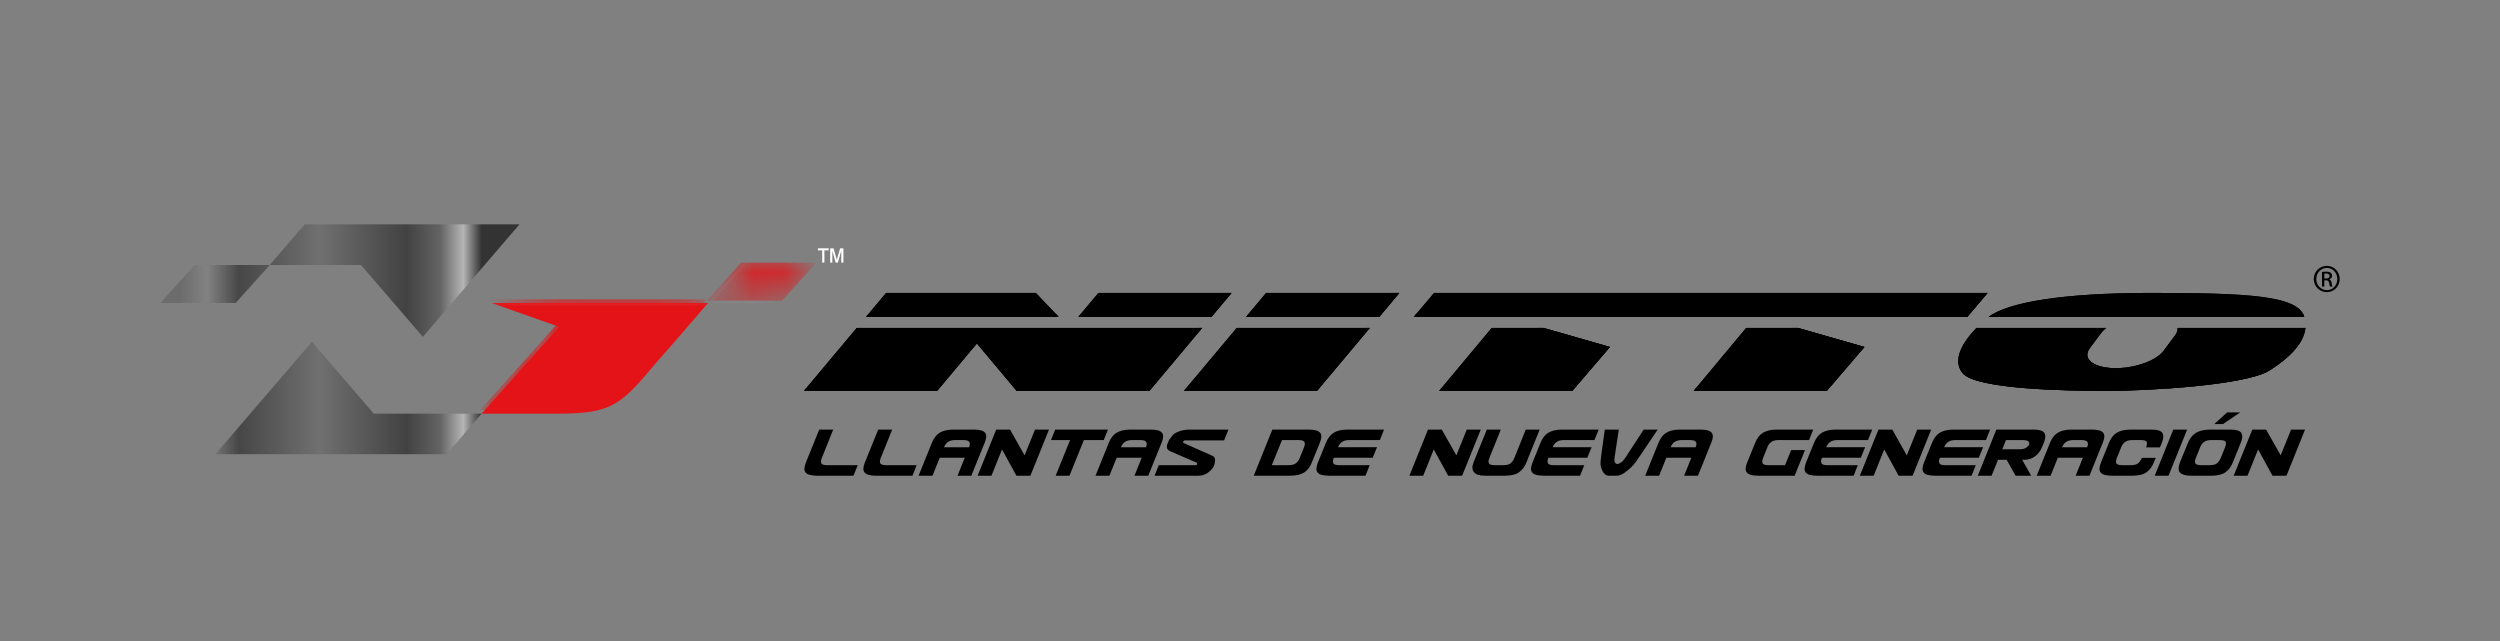 <svg width="78" height="20" viewBox="0 0 78 20" fill="none" xmlns="http://www.w3.org/2000/svg">
<rect x="0" y="0" width="78" height="20" fill="#808080" stroke="none"/>
<path d="M38.585 10.232L37.014 12.106L36.941 12.193H41.092L41.098 12.186L42.737 10.232H42.615H38.585Z" fill="black"/>
<path d="M32.316 9.139H27.647L27.092 9.801H27.092L27.023 9.883H33.027L32.316 9.139Z" fill="black"/>
<path d="M71.931 10.232H67.941C67.947 10.304 67.922 10.382 67.864 10.461L67.503 10.946C67.264 11.267 66.552 11.508 65.913 11.485C65.285 11.457 64.967 11.181 65.204 10.861L65.565 10.377C65.603 10.326 65.654 10.28 65.713 10.234H65.696C65.698 10.234 65.698 10.233 65.698 10.232H61.664C61.263 10.647 60.953 11.147 61.168 11.542C61.168 11.545 61.17 11.548 61.172 11.551C61.187 11.578 61.204 11.604 61.225 11.63C61.227 11.633 61.228 11.635 61.23 11.638C61.639 12.147 64.468 12.196 65.737 12.196C67.006 12.196 70.076 12.022 70.808 11.559C71.394 11.19 71.878 10.728 71.931 10.233C71.931 10.235 71.93 10.237 71.929 10.238C71.93 10.237 71.931 10.235 71.931 10.232Z" fill="black"/>
<path d="M71.887 9.864C71.663 9.231 70.199 9.139 67.109 9.139C64.372 9.139 62.661 9.426 62.049 9.883H71.893C71.89 9.876 71.89 9.87 71.887 9.864Z" fill="black"/>
<path d="M37.387 10.232H33.354H26.729L25.154 12.111L25.086 12.193H29.239L30.479 10.714L31.715 12.188L31.711 12.193H31.718H35.862L37.506 10.232H37.387Z" fill="black"/>
<path d="M47.98 10.232H46.541L44.977 12.106L44.904 12.193H49.057L50.231 10.825L48.159 10.232H47.98Z" fill="black"/>
<path d="M56.098 10.232H55.919H54.48L52.844 12.193H56.998L58.172 10.825L56.099 10.232H56.098Z" fill="black"/>
<path d="M37.796 9.888L38.425 9.139H38.304H34.27L33.716 9.801L33.647 9.883L37.794 9.888H37.796Z" fill="black"/>
<path d="M43.542 9.139H39.503L38.879 9.883H38.885L43.032 9.888H43.033L43.661 9.139H43.656H43.542Z" fill="black"/>
<path d="M61.381 9.888L61.475 9.775L62.015 9.139H62.008H61.889H44.744L44.113 9.883H44.114L61.379 9.888H61.381Z" fill="black"/>
<path d="M36.941 12.193H41.092L41.098 12.186L42.737 10.232H38.585L36.941 12.193Z" fill="black"/>
<path d="M38.879 9.883H43.032L43.656 9.139H39.503L38.879 9.883Z" fill="black"/>
<path d="M33.354 10.232H26.729L25.086 12.193H29.239L30.479 10.714L31.715 12.188L31.711 12.193H31.718H35.862L37.506 10.232H33.354Z" fill="black"/>
<path d="M32.316 9.139H27.647L27.023 9.883H33.027L32.316 9.139Z" fill="black"/>
<path d="M38.425 9.139H34.27L33.647 9.883H37.8L38.425 9.139Z" fill="black"/>
<path d="M62.015 9.139H44.744L44.113 9.883H54.655H58.808H61.383L62.015 9.139Z" fill="black"/>
<path d="M54.48 10.232L52.844 12.193H56.998L58.171 10.825L56.098 10.232H54.48Z" fill="black"/>
<path d="M67.94 10.232C67.947 10.304 67.921 10.382 67.863 10.461L67.502 10.946C67.263 11.267 66.551 11.508 65.912 11.485C65.274 11.461 64.95 11.182 65.189 10.86L65.55 10.376C65.587 10.325 65.639 10.278 65.697 10.232H61.663C61.229 10.682 60.901 11.229 61.229 11.638C61.638 12.147 64.467 12.195 65.736 12.195C67.005 12.195 70.075 12.022 70.807 11.559C71.393 11.189 71.877 10.728 71.93 10.232H67.94Z" fill="black"/>
<path d="M71.893 9.883C71.89 9.876 71.89 9.87 71.887 9.864C71.663 9.231 70.199 9.139 67.109 9.139C64.372 9.139 62.661 9.426 62.049 9.883H71.893V9.883Z" fill="black"/>
<path d="M46.541 10.232L44.904 12.193H49.057L50.231 10.825L48.159 10.232H46.541Z" fill="black"/>
<path d="M25.154 12.111L25.086 12.193H29.239L30.479 10.714L31.715 12.188L35.862 12.193L37.506 10.232H37.387L35.807 12.106H31.799L30.496 10.576L29.169 12.106L25.154 12.111Z" fill="black"/>
<path d="M33.027 9.883H27.023L27.092 9.801L32.944 9.796L33.027 9.883Z" fill="black"/>
<path d="M37.014 12.106H41.022L42.615 10.232H42.737L41.092 12.193H36.941L37.014 12.106Z" fill="black"/>
<path d="M44.977 12.106H49.001L50.076 10.854L47.98 10.232H48.159L50.231 10.825L49.057 12.193H44.904L44.977 12.106Z" fill="black"/>
<path d="M52.917 12.106H56.94L58.016 10.854L55.919 10.232H56.099L58.172 10.825L56.998 12.193H52.844L52.917 12.106Z" fill="black"/>
<path d="M70.808 11.484C70.076 11.919 67.007 12.083 65.737 12.083C64.469 12.083 61.639 12.038 61.23 11.558C61.152 11.465 61.113 11.365 61.102 11.26C61.102 11.394 61.137 11.521 61.23 11.638C61.639 12.148 64.469 12.197 65.737 12.197C67.007 12.197 70.076 12.022 70.808 11.559C71.394 11.19 71.878 10.728 71.931 10.233C71.878 10.7 71.394 11.134 70.808 11.484Z" fill="black"/>
<path d="M62.174 9.801H71.859L71.893 9.883H62.049L62.174 9.801Z" fill="black"/>
<path d="M38.425 9.139H38.304L37.747 9.801H33.716L33.647 9.883L37.794 9.888H37.796L38.425 9.139Z" fill="black"/>
<path d="M43.662 9.139H43.542L42.984 9.801H38.953L38.885 9.883L43.032 9.888H43.034L43.662 9.139Z" fill="black"/>
<path d="M62.007 9.139H61.888L61.329 9.801H57.299H44.182L44.113 9.883L61.378 9.888H61.38L62.007 9.139Z" fill="black"/>
<path d="M65.451 10.377L65.09 10.861C64.851 11.183 65.176 11.462 65.815 11.486C65.847 11.487 65.88 11.485 65.913 11.485C65.285 11.457 64.967 11.181 65.204 10.861L65.566 10.377C65.603 10.326 65.655 10.28 65.713 10.234H65.599C65.541 10.28 65.489 10.326 65.451 10.377Z" fill="black"/>
<path d="M72.597 8.294C72.821 8.294 72.999 8.476 72.999 8.704C72.999 8.935 72.821 9.115 72.596 9.115C72.372 9.115 72.189 8.935 72.189 8.704C72.189 8.476 72.372 8.294 72.596 8.294H72.597ZM72.596 8.359C72.415 8.359 72.268 8.514 72.268 8.704C72.268 8.899 72.415 9.052 72.597 9.052C72.779 9.054 72.925 8.899 72.925 8.706C72.925 8.514 72.779 8.358 72.597 8.358H72.596V8.359ZM72.519 8.943H72.447V8.485C72.484 8.481 72.521 8.476 72.576 8.476C72.644 8.476 72.69 8.489 72.717 8.509C72.745 8.529 72.76 8.561 72.76 8.605C72.76 8.664 72.719 8.701 72.67 8.715V8.719C72.71 8.726 72.737 8.762 72.747 8.83C72.757 8.901 72.768 8.928 72.776 8.943H72.699C72.688 8.928 72.678 8.886 72.668 8.826C72.657 8.768 72.628 8.746 72.57 8.746H72.519V8.943H72.519ZM72.519 8.69H72.572C72.632 8.69 72.683 8.668 72.683 8.611C72.683 8.571 72.653 8.531 72.572 8.531C72.549 8.531 72.532 8.533 72.519 8.535V8.69Z" fill="black"/>
<path d="M8.418 8.268C7.993 8.268 6.171 8.268 6.069 8.268C6.006 8.337 5.249 9.179 5 9.454C5.424 9.454 7.248 9.454 7.35 9.454C7.413 9.386 8.171 8.544 8.418 8.268Z" fill="url(#paint0_linear_720_1154)"/>
<path d="M9.733 10.664L6.719 14.172H13.934L15.025 12.907H11.662L9.733 10.664Z" fill="url(#paint1_linear_720_1154)"/>
<path d="M13.194 10.51L16.207 7H9.506L8.418 8.268H11.263L13.194 10.51Z" fill="url(#paint2_linear_720_1154)"/>
<path d="M25.52 7.747H25.854V7.812H25.721V8.193H25.653V7.812H25.52V7.747Z" fill="white"/>
<path d="M25.902 7.747H26.006L26.109 8.104L26.212 7.747H26.315V8.193H26.248V7.824L26.142 8.193H26.072L25.969 7.824V8.193H25.902V7.747Z" fill="white"/>
<path d="M15.339 9.454L17.45 10.198C17.45 10.198 15.319 12.575 15.025 12.907C15.455 12.907 17.352 12.907 17.352 12.907C19.1 12.907 19.352 12.66 20.526 11.254C20.526 11.254 20.944 10.782 20.94 10.787C20.94 10.787 21.84 9.743 22.089 9.454C21.64 9.454 15.339 9.454 15.339 9.454Z" fill="#E31317"/>
<mask id="mask0_720_1154" style="mask-type:alpha" maskUnits="userSpaceOnUse" x="14" y="9" width="9" height="4">
<path d="M15.296 9.338L17.407 10.082C17.407 10.082 15.276 12.459 14.982 12.791C15.413 12.791 17.309 12.791 17.309 12.791C19.058 12.791 19.309 12.544 20.483 11.138C20.483 11.138 20.9 10.666 20.897 10.671C20.897 10.671 21.797 9.627 22.046 9.338C21.597 9.338 15.296 9.338 15.296 9.338Z" fill="url(#paint3_linear_720_1154)"/>
</mask>
<g mask="url(#mask0_720_1154)">
<path d="M15.296 9.338L17.407 10.082C17.407 10.082 15.276 12.459 14.982 12.791C15.413 12.791 17.309 12.791 17.309 12.791C19.058 12.791 19.309 12.544 20.483 11.138C20.483 11.138 20.9 10.666 20.897 10.671C20.897 10.671 21.797 9.627 22.046 9.338C21.597 9.338 15.296 9.338 15.296 9.338Z" fill="#E31317"/>
</g>
<mask id="mask1_720_1154" style="mask-type:alpha" maskUnits="userSpaceOnUse" x="22" y="8" width="4" height="2">
<path d="M23.12 8.195C23.057 8.264 22.299 9.106 22.053 9.381C22.477 9.381 24.3 9.381 24.402 9.381C24.466 9.313 25.222 8.47 25.47 8.195C25.047 8.195 23.222 8.195 23.12 8.195Z" fill="url(#paint4_linear_720_1154)"/>
</mask>
<g mask="url(#mask1_720_1154)">
<path d="M23.12 8.195C23.057 8.264 22.299 9.106 22.053 9.381C22.477 9.381 24.3 9.381 24.402 9.381C24.466 9.313 25.222 8.47 25.47 8.195C25.047 8.195 23.222 8.195 23.12 8.195Z" fill="#E31317"/>
</g>
<mask id="mask2_720_1154" style="mask-type:alpha" maskUnits="userSpaceOnUse" x="15" y="9" width="8" height="1">
<path d="M15.542 9.534H22.016L22.085 9.462L15.336 9.459L15.542 9.534Z" fill="url(#paint5_linear_720_1154)"/>
</mask>
<g mask="url(#mask2_720_1154)">
<path opacity="0.76" d="M15.542 9.534H22.016L22.085 9.462L15.336 9.459L15.542 9.534Z" fill="white"/>
</g>
<mask id="mask3_720_1154" style="mask-type:alpha" maskUnits="userSpaceOnUse" x="22" y="8" width="2" height="2">
<path d="M22.1 9.452H22.185L23.245 8.27H23.16L22.1 9.452Z" fill="url(#paint6_linear_720_1154)"/>
</mask>
<g mask="url(#mask3_720_1154)">
<path opacity="0.8" d="M22.1 9.452H22.185L23.245 8.27H23.16L22.1 9.452Z" fill="white"/>
</g>
<mask id="mask4_720_1154" style="mask-type:alpha" maskUnits="userSpaceOnUse" x="22" y="9" width="3" height="1">
<path d="M23.998 9.449H22.18L22.244 9.375H24.062L23.998 9.449Z" fill="url(#paint7_linear_720_1154)"/>
</mask>
<g mask="url(#mask4_720_1154)">
<path opacity="0.8" d="M24.008 9.449H22.189L22.253 9.375H24.072L24.008 9.449Z" fill="white"/>
</g>
<path d="M26.628 14.842H25.49C25.394 14.842 25.317 14.832 25.258 14.816C25.2 14.798 25.158 14.772 25.132 14.739C25.106 14.705 25.095 14.662 25.098 14.61C25.102 14.558 25.117 14.497 25.145 14.427L25.56 13.403H25.996L25.642 14.286C25.61 14.36 25.605 14.417 25.626 14.456C25.646 14.495 25.709 14.514 25.813 14.514H26.76L26.715 14.628L26.628 14.842Z" fill="black"/>
<path d="M28.468 14.842H27.33C27.234 14.842 27.157 14.832 27.098 14.816C27.04 14.798 26.998 14.772 26.972 14.739C26.946 14.705 26.935 14.662 26.938 14.61C26.941 14.558 26.957 14.497 26.985 14.427L27.4 13.403H27.836L27.481 14.286C27.45 14.36 27.444 14.417 27.466 14.456C27.486 14.495 27.548 14.514 27.652 14.514H28.6L28.555 14.628L28.468 14.842Z" fill="black"/>
<path d="M29.977 14.281H29.32L29.094 14.842H28.66L29.074 13.817C29.102 13.748 29.136 13.687 29.174 13.635C29.212 13.583 29.257 13.54 29.311 13.506C29.365 13.472 29.428 13.447 29.5 13.429C29.572 13.412 29.655 13.403 29.751 13.403H30.379C30.474 13.403 30.551 13.411 30.609 13.428C30.667 13.444 30.709 13.47 30.736 13.504C30.762 13.538 30.774 13.58 30.77 13.632C30.767 13.682 30.751 13.742 30.723 13.81L30.306 14.842H29.875L30.101 14.281H29.977ZM30.014 13.954H30.235C30.248 13.919 30.256 13.888 30.259 13.861C30.261 13.834 30.256 13.81 30.243 13.79C30.231 13.77 30.21 13.755 30.179 13.745C30.148 13.735 30.108 13.73 30.056 13.73H29.811C29.707 13.73 29.628 13.75 29.575 13.79C29.523 13.829 29.482 13.884 29.454 13.954H30.014V13.954Z" fill="black"/>
<path d="M31.263 14.023L30.934 14.842H30.502L31.082 13.403H31.514L31.967 14.207L32.292 13.403H32.729L32.148 14.842H31.712L31.263 14.023Z" fill="black"/>
<path d="M32.791 13.73L32.922 13.403H34.569L34.437 13.73H33.817L33.368 14.842H32.937L33.386 13.73H32.791Z" fill="black"/>
<path d="M35.497 14.281H34.84L34.614 14.842H34.18L34.594 13.817C34.622 13.748 34.655 13.687 34.693 13.635C34.731 13.583 34.777 13.54 34.831 13.506C34.885 13.472 34.948 13.447 35.019 13.429C35.091 13.412 35.175 13.403 35.271 13.403H35.898C35.994 13.403 36.071 13.411 36.129 13.428C36.186 13.444 36.229 13.47 36.255 13.504C36.282 13.538 36.293 13.58 36.29 13.632C36.286 13.682 36.271 13.742 36.243 13.81L35.826 14.842H35.395L35.621 14.281H35.497ZM35.533 13.954H35.755C35.768 13.919 35.776 13.888 35.778 13.861C35.78 13.834 35.776 13.81 35.763 13.79C35.751 13.77 35.729 13.755 35.699 13.745C35.668 13.735 35.627 13.73 35.576 13.73H35.331C35.226 13.73 35.148 13.75 35.095 13.79C35.042 13.829 35.001 13.884 34.974 13.954H35.533V13.954Z" fill="black"/>
<path d="M37.854 14.576C37.814 14.639 37.754 14.699 37.673 14.757C37.592 14.813 37.499 14.842 37.396 14.842H36.022L36.153 14.514H37.291C37.322 14.514 37.341 14.507 37.346 14.492C37.349 14.485 37.35 14.481 37.349 14.479C37.352 14.454 37.349 14.44 37.338 14.437L36.51 14.078C36.406 14.036 36.381 13.952 36.433 13.825C36.445 13.795 36.455 13.77 36.464 13.75C36.473 13.73 36.482 13.714 36.49 13.703C36.504 13.69 36.517 13.674 36.531 13.656C36.545 13.637 36.559 13.618 36.572 13.597C36.602 13.55 36.669 13.506 36.772 13.465C36.875 13.424 36.989 13.403 37.113 13.403H38.328L38.192 13.74H36.976C36.95 13.74 36.929 13.755 36.914 13.785C36.909 13.805 36.909 13.815 36.914 13.815L37.829 14.222C37.889 14.248 37.916 14.299 37.908 14.375C37.907 14.431 37.896 14.485 37.874 14.534L37.864 14.556C37.863 14.563 37.859 14.569 37.854 14.576Z" fill="black"/>
<path d="M39.117 14.842L39.697 13.403H40.833C40.929 13.403 41.006 13.412 41.065 13.429C41.124 13.447 41.166 13.472 41.191 13.506C41.217 13.54 41.228 13.583 41.225 13.635C41.222 13.687 41.206 13.748 41.178 13.817L40.93 14.427C40.902 14.497 40.868 14.558 40.831 14.61C40.792 14.662 40.747 14.705 40.693 14.739C40.639 14.772 40.577 14.798 40.505 14.816C40.433 14.832 40.349 14.842 40.253 14.842H39.117V14.842ZM39.998 13.73L39.68 14.514H40.193C40.297 14.514 40.376 14.495 40.428 14.456C40.481 14.417 40.523 14.36 40.553 14.286L40.684 13.958C40.714 13.884 40.719 13.827 40.698 13.789C40.678 13.75 40.615 13.73 40.511 13.73H39.998Z" fill="black"/>
<path d="M41.737 14.281H41.614C41.584 14.357 41.579 14.415 41.6 14.454C41.62 14.494 41.683 14.514 41.787 14.514H42.734L42.603 14.842H41.464C41.369 14.842 41.292 14.832 41.232 14.816C41.174 14.798 41.132 14.772 41.107 14.739C41.081 14.705 41.069 14.662 41.073 14.61C41.076 14.558 41.092 14.497 41.12 14.427L41.368 13.817C41.396 13.748 41.429 13.687 41.467 13.635C41.505 13.583 41.551 13.54 41.605 13.506C41.659 13.472 41.721 13.447 41.793 13.429C41.865 13.412 41.949 13.403 42.045 13.403H43.183L43.052 13.73H42.104C42 13.73 41.922 13.75 41.869 13.79C41.816 13.829 41.775 13.884 41.747 13.953H42.963L42.828 14.281H41.737V14.281Z" fill="black"/>
<path d="M44.733 14.023L44.404 14.842H43.973L44.553 13.403H44.984L45.438 14.207L45.763 13.403H46.2L45.619 14.842H45.183L44.733 14.023Z" fill="black"/>
<path d="M47.393 14.735C47.296 14.806 47.149 14.842 46.954 14.842H46.319C46.158 14.842 46.049 14.805 45.988 14.732C45.928 14.66 45.924 14.558 45.974 14.427L46.389 13.403H46.825L46.47 14.286C46.439 14.36 46.433 14.417 46.455 14.456C46.475 14.495 46.537 14.514 46.641 14.514H46.885C47.001 14.514 47.081 14.496 47.128 14.459C47.176 14.421 47.216 14.364 47.249 14.286L47.604 13.403H48.038L47.624 14.427C47.573 14.559 47.496 14.662 47.393 14.735Z" fill="black"/>
<path d="M48.433 14.281H48.309C48.279 14.357 48.275 14.415 48.296 14.454C48.316 14.494 48.378 14.514 48.483 14.514H49.43L49.298 14.842H48.16C48.064 14.842 47.987 14.832 47.929 14.816C47.87 14.798 47.828 14.772 47.802 14.739C47.776 14.705 47.765 14.662 47.768 14.61C47.771 14.558 47.788 14.497 47.816 14.427L48.063 13.817C48.092 13.748 48.125 13.687 48.162 13.635C48.201 13.583 48.246 13.54 48.3 13.506C48.354 13.472 48.417 13.447 48.489 13.429C48.561 13.412 48.645 13.403 48.74 13.403H49.879L49.747 13.73H48.8C48.696 13.73 48.617 13.75 48.565 13.79C48.512 13.829 48.471 13.884 48.443 13.953H49.658L49.524 14.281H48.433V14.281Z" fill="black"/>
<path d="M51.72 13.403C51.276 14.066 51.043 14.409 51.02 14.435C50.963 14.516 50.874 14.604 50.755 14.697C50.639 14.794 50.533 14.842 50.437 14.842H50.192C50.113 14.842 50.048 14.794 49.998 14.697C49.95 14.598 49.93 14.512 49.937 14.44C49.933 14.423 49.943 14.329 49.965 14.158C49.987 13.987 50.022 13.735 50.07 13.403H50.507L50.373 14.286C50.368 14.324 50.367 14.354 50.372 14.379C50.376 14.403 50.383 14.422 50.392 14.436C50.401 14.45 50.412 14.46 50.424 14.467C50.437 14.473 50.448 14.478 50.46 14.479C50.488 14.476 50.523 14.461 50.565 14.436C50.607 14.411 50.655 14.36 50.708 14.286L51.283 13.403H51.72V13.403Z" fill="black"/>
<path d="M52.647 14.281H51.99L51.764 14.842H51.33L51.744 13.817C51.772 13.748 51.805 13.687 51.843 13.635C51.881 13.583 51.927 13.54 51.98 13.506C52.034 13.472 52.097 13.447 52.169 13.429C52.241 13.412 52.325 13.403 52.421 13.403H53.048C53.144 13.403 53.221 13.411 53.279 13.428C53.337 13.444 53.379 13.47 53.406 13.504C53.431 13.538 53.443 13.58 53.44 13.632C53.437 13.682 53.421 13.742 53.393 13.81L52.977 14.842H52.544L52.771 14.281H52.647ZM52.684 13.954H52.904C52.917 13.919 52.925 13.888 52.928 13.861C52.931 13.834 52.925 13.81 52.913 13.79C52.901 13.77 52.879 13.755 52.849 13.745C52.818 13.735 52.777 13.73 52.726 13.73H52.48C52.377 13.73 52.298 13.75 52.245 13.79C52.192 13.829 52.151 13.884 52.123 13.954H52.684V13.954Z" fill="black"/>
<path d="M55.993 14.842H54.857C54.761 14.842 54.685 14.832 54.626 14.816C54.567 14.798 54.525 14.772 54.499 14.739C54.473 14.705 54.462 14.662 54.465 14.61C54.469 14.558 54.484 14.497 54.513 14.427L54.761 13.817C54.789 13.748 54.822 13.687 54.86 13.635C54.898 13.583 54.944 13.54 54.998 13.506C55.051 13.472 55.114 13.447 55.186 13.429C55.258 13.412 55.342 13.403 55.438 13.403H56.573L56.442 13.73H55.497C55.393 13.73 55.315 13.75 55.263 13.789C55.211 13.827 55.17 13.884 55.14 13.958L55.009 14.286C54.979 14.36 54.974 14.417 54.994 14.456C55.014 14.495 55.076 14.514 55.18 14.514H55.693L55.884 14.043H56.315L55.993 14.842Z" fill="black"/>
<path d="M56.968 14.281H56.844C56.814 14.357 56.81 14.415 56.83 14.454C56.85 14.494 56.913 14.514 57.017 14.514H57.964L57.833 14.842H56.695C56.599 14.842 56.521 14.832 56.463 14.816C56.404 14.798 56.363 14.772 56.336 14.739C56.311 14.705 56.3 14.662 56.303 14.61C56.307 14.558 56.322 14.497 56.35 14.427L56.598 13.817C56.627 13.748 56.659 13.687 56.698 13.635C56.735 13.583 56.781 13.54 56.835 13.506C56.889 13.472 56.951 13.447 57.024 13.429C57.096 13.412 57.179 13.403 57.275 13.403H58.413L58.282 13.73H57.335C57.23 13.73 57.152 13.75 57.099 13.79C57.046 13.829 57.006 13.884 56.978 13.953H58.192L58.058 14.281H56.968V14.281Z" fill="black"/>
<path d="M58.788 14.023L58.459 14.842H58.027L58.608 13.403H59.039L59.492 14.207L59.818 13.403H60.253L59.674 14.842H59.237L58.788 14.023Z" fill="black"/>
<path d="M60.648 14.281H60.524C60.494 14.357 60.489 14.415 60.51 14.454C60.53 14.494 60.593 14.514 60.697 14.514H61.644L61.513 14.842H60.375C60.279 14.842 60.202 14.832 60.143 14.816C60.084 14.798 60.042 14.772 60.017 14.739C59.991 14.705 59.979 14.662 59.983 14.61C59.987 14.558 60.002 14.497 60.03 14.427L60.278 13.817C60.306 13.748 60.339 13.687 60.377 13.635C60.415 13.583 60.461 13.54 60.515 13.506C60.569 13.472 60.631 13.447 60.703 13.429C60.776 13.412 60.859 13.403 60.956 13.403H62.093L61.962 13.73H61.015C60.91 13.73 60.832 13.75 60.779 13.79C60.726 13.829 60.686 13.884 60.658 13.953H61.873L61.738 14.281H60.648V14.281Z" fill="black"/>
<path d="M63.373 14.842H62.887L62.607 14.346H62.339L62.138 14.842H61.707L62.287 13.403H63.43C63.625 13.403 63.743 13.438 63.785 13.51C63.828 13.583 63.822 13.685 63.767 13.817L63.72 13.932C63.668 14.065 63.591 14.168 63.492 14.238C63.393 14.31 63.282 14.346 63.157 14.346H63.092L63.373 14.842ZM62.981 14.018C63.097 14.018 63.178 14 63.224 13.963C63.272 13.925 63.301 13.896 63.311 13.874C63.317 13.852 63.312 13.823 63.296 13.785C63.28 13.749 63.213 13.73 63.098 13.73H62.586L62.471 14.018H62.981Z" fill="black"/>
<path d="M64.861 14.281H64.204L63.979 14.842H63.545L63.959 13.817C63.987 13.748 64.02 13.687 64.058 13.635C64.096 13.583 64.142 13.54 64.196 13.506C64.249 13.472 64.312 13.447 64.384 13.429C64.456 13.412 64.54 13.403 64.636 13.403H65.263C65.359 13.403 65.436 13.411 65.494 13.428C65.552 13.444 65.594 13.47 65.621 13.504C65.647 13.538 65.659 13.58 65.655 13.632C65.651 13.682 65.636 13.742 65.608 13.81L65.191 14.842H64.76L64.986 14.281H64.861ZM64.899 13.954H65.119C65.133 13.919 65.141 13.888 65.143 13.861C65.146 13.834 65.141 13.81 65.128 13.79C65.116 13.77 65.094 13.755 65.064 13.745C65.033 13.735 64.993 13.73 64.941 13.73H64.695C64.591 13.73 64.513 13.75 64.46 13.79C64.407 13.829 64.367 13.884 64.338 13.954H64.899V13.954Z" fill="black"/>
<path d="M67.2 14.427C67.149 14.559 67.072 14.662 66.97 14.735C66.873 14.806 66.725 14.842 66.531 14.842H65.896C65.8 14.842 65.722 14.832 65.664 14.816C65.605 14.798 65.564 14.772 65.538 14.739C65.512 14.705 65.501 14.662 65.505 14.61C65.507 14.558 65.523 14.497 65.552 14.427L65.799 13.817C65.828 13.748 65.861 13.687 65.898 13.635C65.936 13.583 65.982 13.54 66.036 13.506C66.09 13.472 66.153 13.447 66.224 13.429C66.297 13.412 66.38 13.403 66.476 13.403H67.111C67.306 13.403 67.425 13.438 67.466 13.51C67.509 13.583 67.503 13.685 67.448 13.817L67.391 13.958H66.957C66.987 13.879 66.994 13.821 66.977 13.785C66.96 13.749 66.895 13.73 66.779 13.73H66.536C66.432 13.73 66.354 13.75 66.301 13.789C66.25 13.827 66.209 13.884 66.179 13.958L66.047 14.286C66.016 14.36 66.01 14.417 66.031 14.456C66.052 14.495 66.114 14.514 66.218 14.514H66.461C66.577 14.514 66.657 14.496 66.704 14.459C66.752 14.421 66.793 14.364 66.826 14.286H67.26L67.2 14.427Z" fill="black"/>
<path d="M67.658 14.842H67.227L67.807 13.403H68.239L67.658 14.842Z" fill="black"/>
<path d="M69.664 14.427C69.614 14.559 69.536 14.662 69.434 14.735C69.336 14.806 69.19 14.842 68.995 14.842H68.36C68.191 14.842 68.078 14.809 68.018 14.746C67.958 14.682 67.958 14.576 68.015 14.427L68.263 13.817C68.32 13.678 68.402 13.575 68.508 13.508C68.616 13.442 68.76 13.406 68.941 13.403H69.575C69.77 13.403 69.888 13.438 69.93 13.51C69.972 13.583 69.967 13.685 69.912 13.817L69.664 14.427ZM69.287 14.289L69.421 13.958C69.451 13.879 69.457 13.821 69.442 13.785C69.425 13.749 69.359 13.73 69.243 13.73H69C68.895 13.73 68.817 13.75 68.766 13.789C68.713 13.827 68.673 13.884 68.643 13.958L68.511 14.286C68.48 14.36 68.475 14.417 68.495 14.456C68.516 14.495 68.579 14.514 68.683 14.514H68.926C69.04 14.514 69.119 14.496 69.166 14.459C69.215 14.42 69.256 14.363 69.287 14.289ZM69.895 12.867L69.357 13.23H69.087L69.486 12.867H69.895Z" fill="black"/>
<path d="M70.453 14.023L70.123 14.842H69.691L70.272 13.403H70.703L71.157 14.207L71.482 13.403H71.918L71.338 14.842H70.902L70.453 14.023Z" fill="black"/>
<defs>
<linearGradient id="paint0_linear_720_1154" x1="5.627" y1="8.861" x2="15.131" y2="8.861" gradientUnits="userSpaceOnUse">
<stop stop-color="#6C6C6C"/>
<stop offset="0.088" stop-color="#828282"/>
<stop offset="0.192" stop-color="#474747"/>
<stop offset="0.456" stop-color="#707070"/>
<stop offset="0.742" stop-color="#424242"/>
<stop offset="0.852" stop-color="#636363"/>
<stop offset="0.929" stop-color="#B5B5B5"/>
<stop offset="0.989" stop-color="#333333"/>
</linearGradient>
<linearGradient id="paint1_linear_720_1154" x1="5.627" y1="12.418" x2="15.13" y2="12.418" gradientUnits="userSpaceOnUse">
<stop stop-color="#6C6C6C"/>
<stop offset="0.088" stop-color="#828282"/>
<stop offset="0.192" stop-color="#474747"/>
<stop offset="0.456" stop-color="#707070"/>
<stop offset="0.742" stop-color="#424242"/>
<stop offset="0.852" stop-color="#636363"/>
<stop offset="0.929" stop-color="#B5B5B5"/>
<stop offset="0.989" stop-color="#333333"/>
</linearGradient>
<linearGradient id="paint2_linear_720_1154" x1="5.626" y1="8.755" x2="15.13" y2="8.755" gradientUnits="userSpaceOnUse">
<stop stop-color="#6C6C6C"/>
<stop offset="0.088" stop-color="#828282"/>
<stop offset="0.192" stop-color="#474747"/>
<stop offset="0.456" stop-color="#707070"/>
<stop offset="0.742" stop-color="#424242"/>
<stop offset="0.852" stop-color="#636363"/>
<stop offset="0.929" stop-color="#B5B5B5"/>
<stop offset="0.989" stop-color="#333333"/>
</linearGradient>
<linearGradient id="paint3_linear_720_1154" x1="19.584" y1="12.819" x2="18.731" y2="11.419" gradientUnits="userSpaceOnUse">
<stop stop-color="white"/>
<stop offset="1"/>
</linearGradient>
<linearGradient id="paint4_linear_720_1154" x1="24.194" y1="9.984" x2="23.806" y2="8.912" gradientUnits="userSpaceOnUse">
<stop stop-color="white"/>
<stop offset="1"/>
</linearGradient>
<linearGradient id="paint5_linear_720_1154" x1="24.525" y1="9.497" x2="15.898" y2="9.497" gradientUnits="userSpaceOnUse">
<stop stop-color="white"/>
<stop offset="1"/>
</linearGradient>
<linearGradient id="paint6_linear_720_1154" x1="21.872" y1="9.848" x2="22.79" y2="8.715" gradientUnits="userSpaceOnUse">
<stop stop-color="white"/>
<stop offset="1"/>
</linearGradient>
<linearGradient id="paint7_linear_720_1154" x1="21.27" y1="9.412" x2="23.4" y2="9.412" gradientUnits="userSpaceOnUse">
<stop stop-color="white"/>
<stop offset="1"/>
</linearGradient>
</defs>
</svg>
